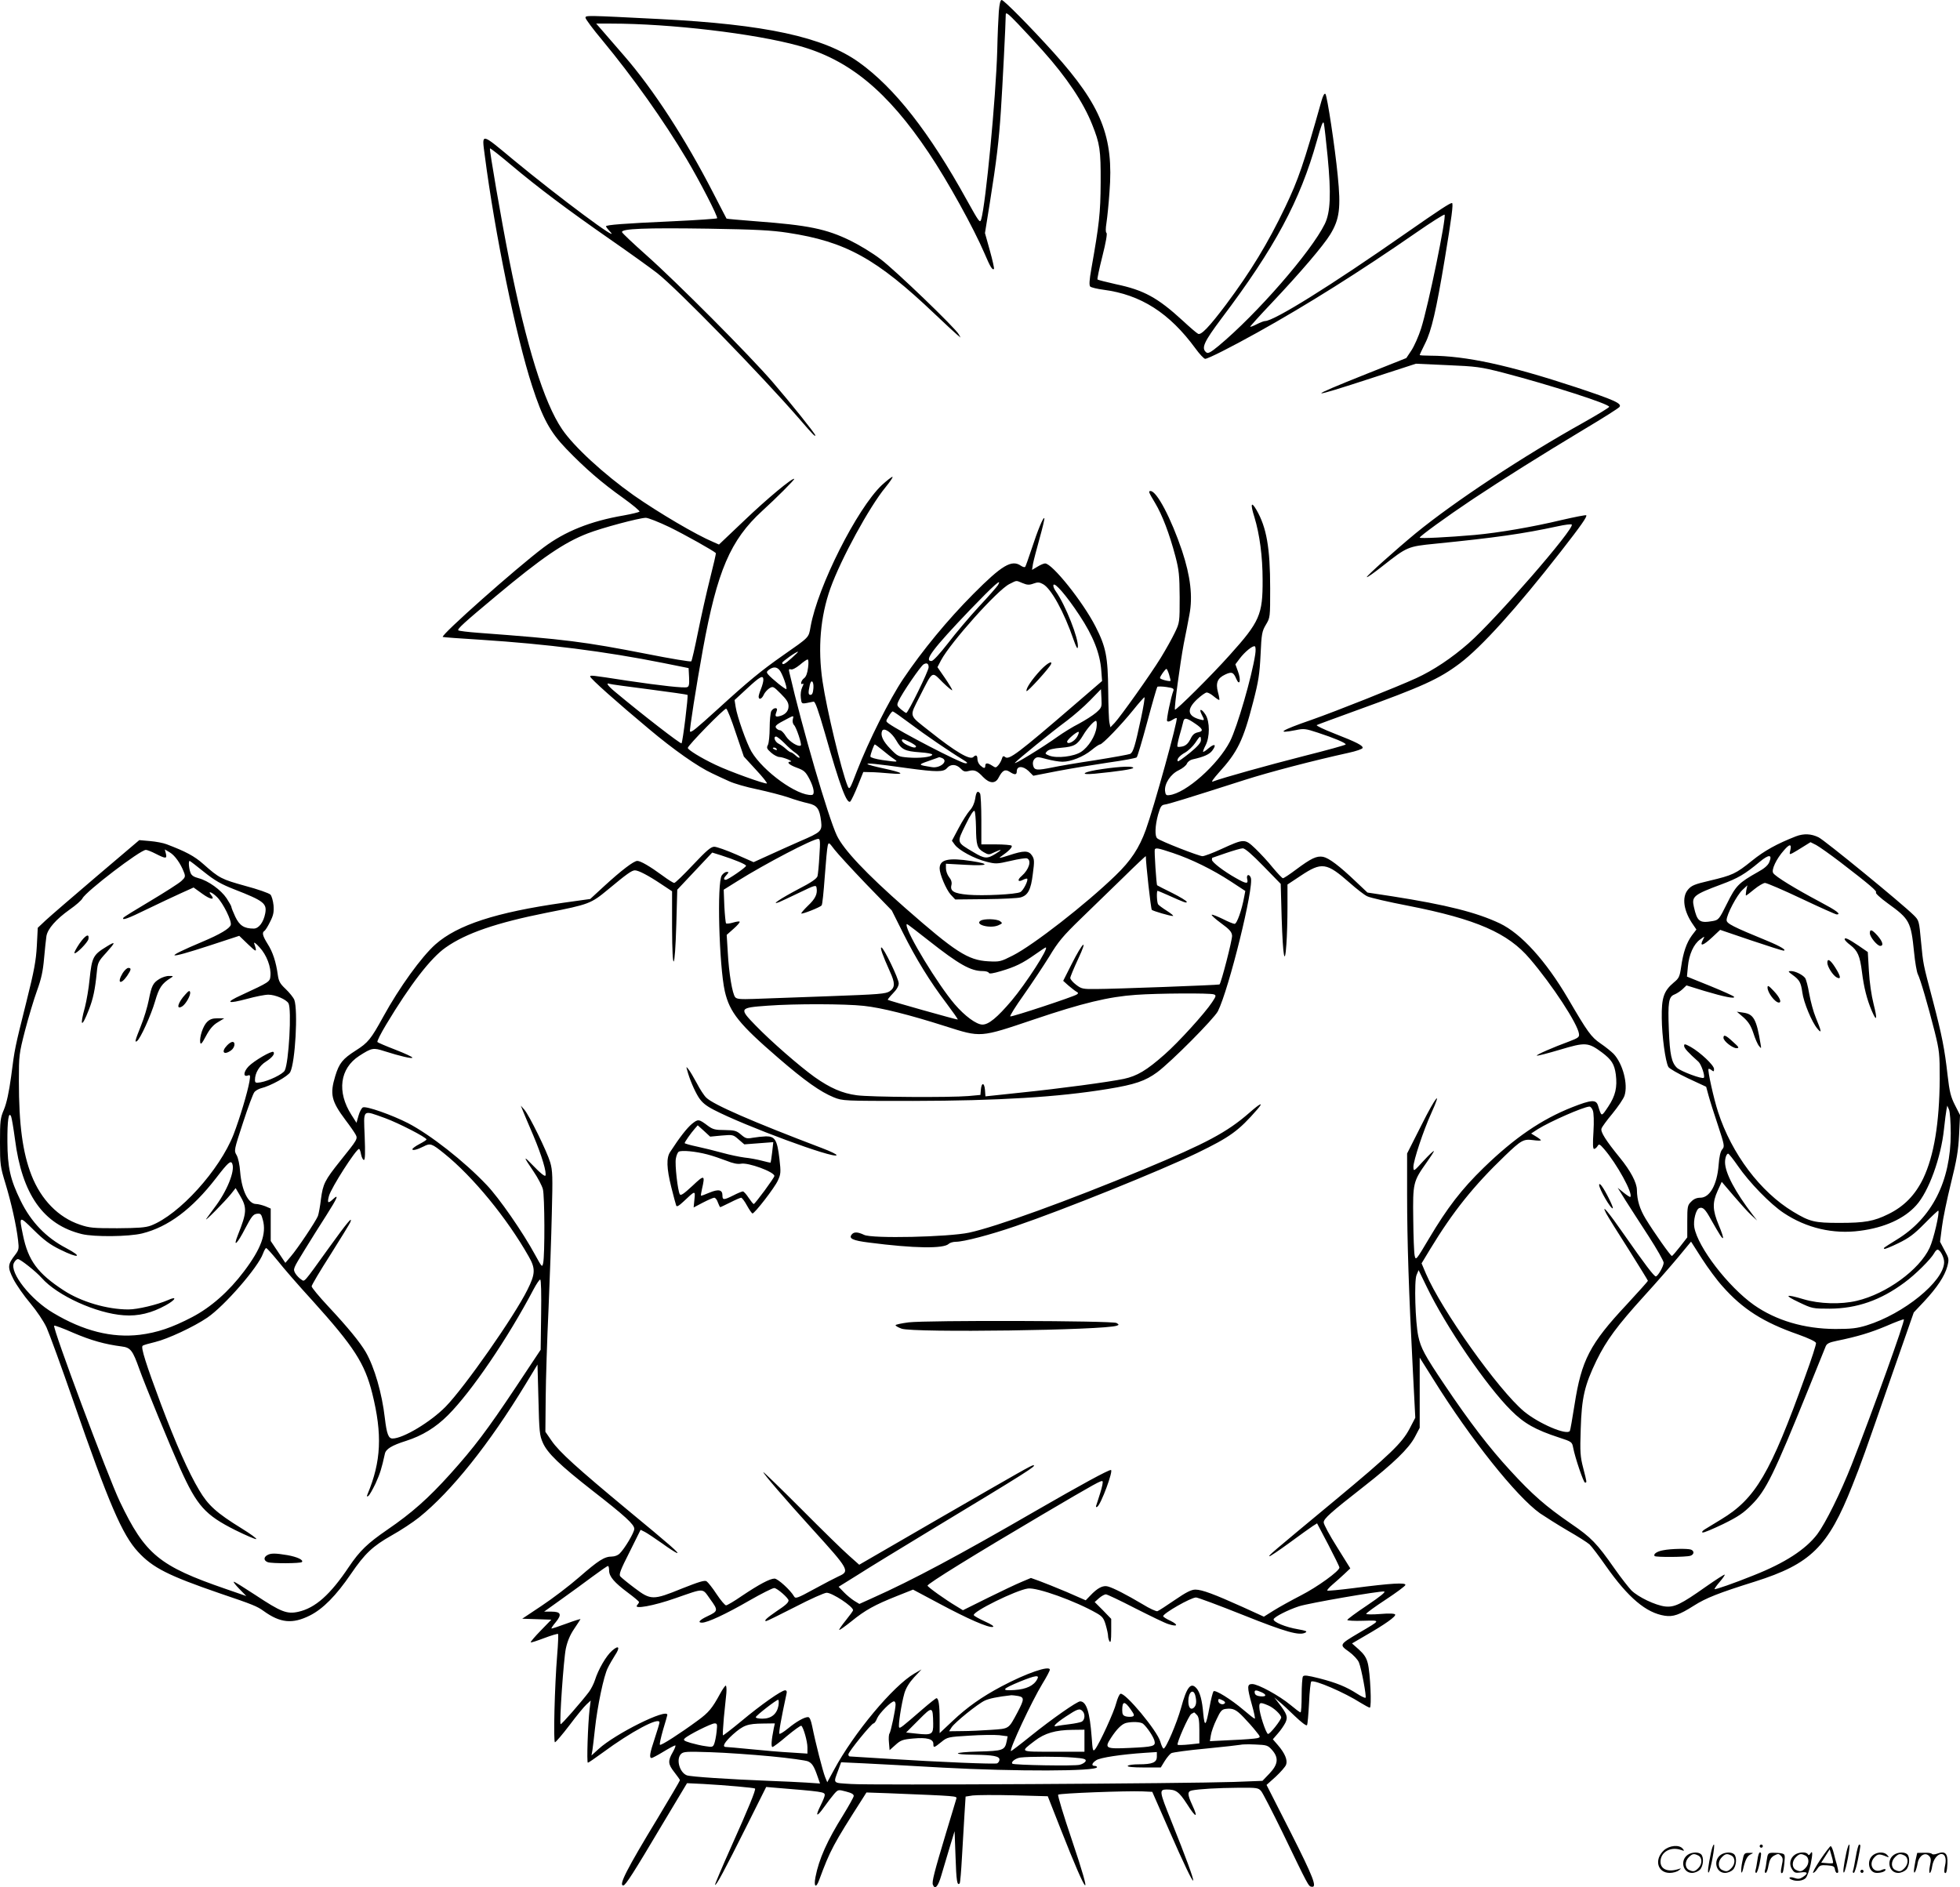 <?xml version="1.0" encoding="UTF-8"?>
<svg xmlns="http://www.w3.org/2000/svg" version="1.0" viewBox="0 0 1245.283 1199.1" preserveAspectRatio="xMidYMid meet">
  <g transform="translate(-1,1200) scale(0.1,-0.1)" fill="#000000" stroke="none">
    <path d="M6356 11928 c-3 -40 -8 -152 -10 -248 -9 -306 -73 -975 -102 -1074 -8 -25 -13 -18 -92 124 -238 431 -459 713 -686 875 -225 160 -592 240 -1266 274 -470 24 -470 24 -470 8 0 -8 48 -73 107 -143 196 -237 389 -509 535 -754 83 -139 202 -370 194 -377 -3 -3 -130 -12 -283 -19 -312 -14 -423 -23 -423 -32 0 -3 12 -19 28 -36 69 -75 -327 220 -613 456 -214 178 -204 176 -185 30 64 -494 198 -1149 301 -1465 66 -204 114 -292 216 -398 119 -124 228 -218 362 -313 61 -44 108 -83 104 -87 -5 -4 -50 -15 -100 -24 -211 -36 -373 -101 -510 -204 -175 -132 -652 -555 -640 -568 2 -2 112 -10 243 -18 417 -27 785 -73 1160 -148 l159 -32 3 -58 c2 -44 0 -59 -12 -63 -19 -7 -165 9 -381 41 -234 36 -235 36 -235 26 0 -12 172 -165 371 -331 159 -134 313 -242 404 -284 33 -16 83 -39 110 -51 28 -13 106 -36 175 -50 69 -15 159 -38 200 -52 41 -15 97 -31 125 -37 57 -13 72 -34 82 -115 7 -62 -1 -69 -134 -126 -54 -24 -142 -63 -196 -88 l-99 -45 -111 49 c-62 27 -124 49 -139 49 -21 0 -49 -24 -135 -115 -59 -63 -113 -115 -119 -115 -7 0 -40 21 -75 47 -79 58 -139 93 -160 93 -22 0 -101 -60 -210 -160 l-89 -82 -171 -24 c-428 -61 -671 -140 -812 -264 -89 -79 -230 -274 -332 -460 -78 -142 -96 -165 -175 -215 -83 -53 -105 -80 -130 -162 -35 -115 -25 -159 64 -278 29 -38 58 -80 65 -93 15 -28 13 -31 -98 -169 -98 -123 -109 -145 -122 -243 -5 -44 -14 -92 -19 -106 -13 -33 -129 -207 -173 -258 l-34 -40 -46 69 -47 70 0 103 0 103 -35 15 c-19 7 -45 14 -58 14 -49 0 -91 85 -101 203 -3 46 -13 91 -23 108 -17 28 -16 32 41 206 32 98 64 185 73 195 8 9 26 19 40 23 63 15 173 77 187 103 32 62 50 392 26 459 -6 15 -31 46 -55 69 -36 34 -44 48 -50 90 -11 81 -32 146 -65 197 -31 50 -37 72 -20 82 6 4 22 29 36 58 21 41 25 61 22 104 -3 30 -12 61 -20 69 -9 9 -80 34 -159 55 -151 42 -166 49 -266 138 -58 52 -114 81 -235 127 -21 8 -68 17 -105 20 l-68 6 -272 -231 c-149 -127 -294 -252 -322 -278 l-51 -48 -6 -115 c-5 -93 -17 -159 -65 -350 -76 -304 -75 -299 -98 -478 -14 -103 -29 -171 -46 -212 -23 -54 -25 -72 -25 -208 0 -142 2 -155 35 -263 36 -119 69 -264 80 -361 6 -51 5 -60 -18 -90 -49 -63 -50 -79 -12 -155 19 -37 67 -106 107 -153 41 -49 85 -114 104 -155 17 -38 94 -248 169 -465 227 -655 312 -852 412 -960 94 -102 192 -151 520 -264 213 -72 236 -82 278 -112 105 -76 183 -84 293 -29 84 42 167 126 262 265 88 129 138 176 258 244 56 31 135 83 175 115 204 164 445 465 678 849 l74 122 6 -222 c5 -203 7 -228 28 -275 29 -66 108 -142 315 -304 207 -161 266 -215 266 -243 0 -23 -61 -126 -94 -158 -10 -10 -31 -18 -48 -18 -48 0 -85 -24 -208 -131 -63 -55 -171 -137 -239 -182 l-123 -82 92 -3 93 -3 -68 -70 c-37 -38 -66 -72 -63 -74 2 -3 41 10 86 27 45 17 85 29 88 26 2 -3 0 -63 -6 -134 -16 -194 -25 -554 -14 -554 5 0 47 49 92 108 45 60 94 120 109 133 l26 24 -7 -55 c-11 -97 -19 -340 -11 -340 4 0 46 29 94 64 180 133 361 230 361 192 0 -7 -14 -52 -30 -101 -31 -93 -37 -125 -20 -125 5 0 39 18 75 40 36 22 70 40 75 40 5 0 -2 -19 -15 -42 -33 -57 -31 -77 10 -129 19 -24 35 -47 35 -50 0 -4 -63 -111 -140 -239 -199 -328 -251 -430 -220 -430 14 0 67 83 245 383 l160 267 105 -5 c142 -8 322 -24 327 -29 7 -7 -42 -126 -151 -369 -59 -132 -105 -241 -103 -243 7 -7 60 92 200 372 l125 250 34 -3 c330 -27 338 -28 338 -49 0 -8 -12 -37 -26 -65 -36 -72 -26 -78 21 -12 22 31 51 69 65 85 25 28 26 28 75 15 35 -9 50 -17 49 -29 -1 -8 -31 -62 -66 -119 -102 -163 -155 -281 -177 -396 -12 -63 4 -73 24 -17 70 189 88 223 276 517 l24 38 143 -5 c439 -18 433 -17 428 -35 -2 -9 -32 -106 -65 -216 -76 -253 -91 -312 -84 -330 13 -34 33 -12 53 57 12 40 36 120 53 178 l32 105 6 -162 c5 -153 10 -186 26 -170 4 4 10 80 15 170 5 89 12 212 16 272 l7 110 45 7 c25 3 142 4 261 1 l216 -6 83 -211 c175 -445 209 -477 70 -66 -52 153 -91 282 -87 287 9 9 432 25 535 21 l63 -3 103 -235 c202 -462 211 -431 16 54 -74 184 -76 195 -29 196 61 0 78 -12 131 -93 56 -89 73 -92 33 -6 -31 67 -32 87 -2 93 44 9 164 16 292 17 124 1 130 0 149 -23 10 -13 70 -129 133 -258 166 -344 166 -345 186 -348 38 -7 12 59 -134 348 l-152 299 58 52 c31 29 61 63 66 76 11 29 -7 73 -52 125 l-32 37 32 37 c18 20 39 51 48 69 17 36 10 55 -44 125 l-27 35 29 -25 c17 -13 62 -55 101 -93 42 -40 74 -65 78 -58 4 5 9 69 13 141 3 72 10 133 14 136 21 12 210 -69 315 -136 26 -16 52 -30 57 -30 13 0 3 222 -13 283 -9 35 -24 57 -56 86 l-44 39 82 48 c129 74 199 124 192 136 -4 6 -37 8 -95 3 -49 -4 -89 -3 -89 1 0 5 55 45 122 89 67 44 124 86 127 94 5 17 -87 12 -333 -20 -87 -11 -161 -18 -163 -15 -3 3 12 20 33 38 21 18 56 49 76 68 l37 35 -84 135 c-47 74 -85 145 -85 157 0 24 44 63 255 228 188 147 285 241 324 314 l31 59 0 223 0 223 88 -140 c235 -377 525 -741 676 -849 34 -23 113 -73 176 -110 63 -36 126 -76 139 -88 13 -12 60 -74 104 -137 142 -202 256 -298 374 -316 53 -8 92 5 185 64 77 49 158 81 388 153 354 112 465 220 619 611 58 146 72 185 251 701 l139 398 66 70 c82 88 130 160 147 222 12 46 11 51 -17 102 l-29 55 12 94 c6 51 32 176 57 277 37 149 47 208 52 309 l6 125 -32 63 c-27 53 -35 85 -47 190 -19 167 -35 250 -93 472 -65 246 -61 227 -76 379 -12 131 -13 133 -46 166 -77 76 -567 477 -605 495 -47 23 -94 25 -144 6 -120 -47 -200 -91 -279 -155 -103 -83 -123 -92 -270 -127 -94 -22 -114 -30 -136 -56 -42 -49 -28 -139 34 -226 l19 -28 -29 -38 c-34 -47 -55 -108 -68 -200 -9 -62 -14 -72 -46 -98 -64 -54 -79 -96 -77 -228 1 -112 23 -275 42 -309 5 -10 61 -42 124 -72 l116 -54 15 -55 c8 -30 35 -116 60 -190 42 -127 43 -135 27 -153 -11 -13 -19 -45 -23 -101 -10 -124 -56 -206 -116 -206 -23 0 -42 -8 -58 -25 -23 -22 -25 -31 -25 -125 l0 -102 -46 -59 c-25 -32 -48 -59 -52 -59 -8 0 -114 150 -167 237 -37 62 -54 116 -55 182 0 46 -41 123 -109 206 -88 108 -123 163 -116 184 3 11 35 54 70 96 35 43 70 94 76 113 24 72 -10 203 -69 266 -15 15 -52 45 -83 66 -60 41 -82 72 -207 286 -141 240 -297 412 -433 477 -148 70 -339 118 -683 172 l-158 24 -73 69 c-106 101 -171 150 -209 158 -41 7 -75 -9 -173 -82 -40 -30 -76 -54 -82 -54 -5 0 -34 31 -65 68 -30 38 -81 92 -111 121 -67 63 -69 63 -216 -4 -54 -25 -108 -45 -119 -45 -22 0 -266 95 -287 113 -17 13 -15 79 5 152 15 51 21 60 42 63 24 3 129 35 510 157 157 50 428 121 659 172 47 10 86 24 88 30 5 15 -35 36 -181 93 -66 26 -115 49 -110 53 5 3 117 44 249 92 423 153 527 200 660 300 138 104 361 351 641 710 131 168 169 223 162 231 -3 3 -73 -11 -156 -30 -183 -44 -399 -81 -552 -95 -172 -15 -350 -24 -350 -17 0 9 169 132 335 243 191 127 443 285 711 446 116 69 217 133 223 141 18 22 -34 45 -278 126 -425 140 -696 199 -923 200 -38 0 -68 2 -68 4 0 3 15 35 34 73 41 81 71 211 125 536 44 264 56 357 46 357 -13 0 -76 -41 -290 -190 -481 -336 -841 -560 -898 -560 -7 0 -30 -9 -52 -20 -21 -11 -40 -18 -42 -16 -2 1 58 68 133 147 187 198 332 368 376 440 59 97 68 168 47 375 -17 176 -67 506 -78 517 -6 6 -15 -9 -25 -44 -114 -405 -147 -500 -231 -676 -110 -230 -220 -410 -376 -619 -107 -142 -158 -195 -177 -185 -10 5 -53 42 -97 83 -160 147 -248 195 -425 232 -61 14 -114 27 -117 30 -3 3 11 69 31 148 22 87 32 144 26 148 -6 4 -6 27 0 65 5 33 14 120 19 194 28 352 -51 549 -354 886 -149 165 -317 335 -331 335 -8 0 -14 -24 -18 -72z m280 -251 c151 -169 257 -327 313 -468 49 -123 55 -159 54 -369 -1 -195 -9 -264 -59 -547 -13 -73 -15 -106 -7 -114 5 -5 44 -15 84 -20 237 -31 419 -147 585 -374 26 -36 54 -65 61 -65 18 0 166 75 333 168 311 173 650 386 1008 634 95 66 176 117 180 114 13 -14 -103 -578 -149 -723 -16 -50 -44 -113 -62 -140 l-32 -48 -251 -100 c-396 -158 -387 -164 41 -24 l271 88 199 -9 c185 -8 211 -11 355 -48 295 -77 676 -199 674 -217 -1 -5 -73 -49 -160 -98 -391 -218 -823 -504 -1069 -705 -126 -104 -316 -274 -311 -279 3 -3 48 29 101 71 155 122 160 124 331 141 389 39 558 63 781 111 45 10 85 15 89 11 22 -22 -485 -605 -655 -754 -107 -94 -224 -172 -333 -222 -120 -55 -509 -210 -666 -265 -194 -67 -231 -91 -99 -65 51 11 63 9 139 -16 104 -34 178 -65 178 -75 0 -4 -120 -37 -267 -74 -231 -59 -515 -138 -578 -162 -12 -5 5 19 39 57 119 131 155 204 218 449 34 131 41 177 47 300 6 133 9 149 34 191 27 45 27 47 27 230 0 259 -23 388 -87 499 -34 58 -40 39 -13 -46 33 -109 52 -249 52 -399 1 -220 -18 -265 -209 -477 -115 -129 -341 -353 -348 -347 -6 7 33 296 56 419 12 58 28 141 36 185 22 114 7 243 -47 406 -69 204 -160 379 -200 379 -15 0 -13 -6 29 -76 45 -75 91 -195 129 -339 23 -88 26 -120 27 -260 0 -158 0 -161 -31 -225 -17 -36 -57 -107 -88 -158 -67 -109 -256 -374 -294 -415 l-27 -28 -6 28 c-4 15 -7 107 -8 203 -2 217 -14 279 -81 410 -81 158 -275 400 -320 400 -8 0 -30 -9 -49 -21 l-34 -20 6 38 c4 21 23 94 42 162 19 68 33 126 30 129 -7 7 -42 -77 -81 -197 -19 -57 -37 -108 -40 -112 -3 -5 -15 -2 -27 6 -59 41 -120 5 -303 -179 -165 -166 -323 -358 -445 -539 -88 -131 -221 -397 -294 -585 -46 -120 -48 -123 -60 -95 -39 96 -133 487 -159 664 -31 211 -14 410 50 591 67 186 247 517 351 643 29 36 49 65 43 65 -6 0 -36 -24 -67 -52 -158 -150 -408 -646 -453 -900 -13 -72 -5 -63 -175 -182 -140 -98 -220 -164 -414 -341 -141 -128 -169 -151 -177 -143 -5 6 39 285 82 523 91 498 174 693 377 879 85 77 207 199 203 203 -9 10 -174 -127 -319 -266 l-159 -151 -36 16 c-108 45 -347 186 -506 297 -189 134 -380 309 -455 420 -115 169 -227 530 -336 1078 -52 263 -127 700 -122 706 3 2 63 -45 134 -105 170 -143 359 -285 628 -472 121 -84 256 -181 300 -215 130 -102 657 -643 904 -927 87 -101 101 -115 101 -104 0 10 -158 207 -269 336 -147 171 -609 635 -806 810 -82 73 -151 138 -153 145 -5 22 148 28 548 22 301 -5 401 -10 505 -26 369 -56 564 -164 935 -517 63 -60 126 -118 139 -129 l24 -20 -11 20 c-19 38 -406 410 -497 478 -49 38 -135 90 -190 117 -155 76 -269 99 -603 124 -101 8 -184 15 -186 17 -1 2 -40 76 -85 164 -177 344 -379 656 -566 871 -60 69 -125 144 -143 165 l-34 39 95 0 c374 0 911 -63 1192 -141 318 -87 563 -288 825 -679 121 -180 286 -479 355 -640 36 -85 50 -108 60 -99 3 3 -9 56 -26 117 l-31 111 31 193 c43 270 58 398 70 583 10 149 31 562 31 612 0 18 15 7 79 -60 43 -45 114 -122 157 -170z m1809 -671 c23 -240 18 -355 -18 -429 -87 -177 -432 -573 -675 -775 -51 -42 -67 -50 -78 -41 -33 27 -16 65 97 216 339 449 499 748 605 1126 29 103 40 132 45 114 3 -13 14 -108 24 -211z m-4182 -2355 c100 -49 278 -149 295 -165 2 -3 -15 -76 -37 -163 -22 -87 -56 -239 -76 -338 -20 -99 -39 -183 -43 -187 -4 -4 -131 17 -282 47 -400 78 -517 93 -1068 134 -68 5 -126 12 -130 16 -8 8 33 46 238 217 293 245 434 341 584 399 90 35 326 98 369 99 15 0 83 -27 150 -59z m2244 -356 c29 -12 42 -13 69 -3 27 10 38 9 60 -3 52 -27 135 -179 195 -354 17 -48 25 -62 27 -47 7 51 -78 267 -140 355 -11 15 -18 33 -15 40 7 20 82 -66 165 -192 88 -133 131 -242 139 -352 l5 -66 -173 -149 c-361 -311 -419 -355 -443 -334 -11 9 -16 6 -21 -12 -4 -13 -14 -31 -23 -41 -14 -16 -17 -16 -38 -2 -29 19 -44 19 -44 0 0 -19 -9 -19 -32 2 -10 9 -18 27 -18 40 0 25 -10 29 -26 13 -21 -21 -112 32 -274 161 -139 110 -134 90 -67 223 86 169 75 162 146 91 34 -33 61 -55 61 -50 0 5 -21 40 -47 78 l-47 68 23 44 c61 114 359 447 434 484 50 25 40 24 84 6z m-156 -12 c-6 -10 -60 -72 -121 -137 -61 -66 -149 -170 -197 -233 -54 -69 -94 -113 -105 -113 -50 0 10 79 243 323 156 162 207 207 180 160z m1634 -441 c-21 -140 -114 -461 -160 -552 -75 -147 -281 -331 -386 -342 -20 -3 -24 2 -27 27 -4 47 36 107 87 131 25 12 48 31 52 42 5 12 21 24 36 27 72 16 108 32 126 57 28 38 14 46 -24 14 -17 -15 -33 -25 -35 -23 -2 2 5 21 16 42 27 53 27 148 0 193 -25 40 -46 43 -25 2 20 -39 20 -40 -16 -30 -75 22 -80 64 -13 127 26 24 53 43 61 43 9 0 29 -11 45 -25 17 -14 32 -24 35 -22 2 2 -2 25 -9 50 -15 58 -3 88 46 111 42 20 53 15 71 -28 22 -50 31 -5 10 49 l-16 44 27 36 c33 44 85 86 97 78 5 -3 6 -26 2 -51z m-2944 -22 c-43 -39 -61 -49 -61 -31 0 8 89 71 100 70 3 0 -15 -18 -39 -39z m103 -62 c-4 -35 -13 -58 -25 -67 -20 -14 -27 -47 -8 -35 6 3 4 -7 -4 -22 -8 -17 -12 -45 -9 -68 4 -37 6 -38 36 -33 17 3 37 7 45 9 10 2 29 -51 72 -200 97 -341 140 -455 162 -434 6 7 28 52 47 100 l35 87 45 -1 c25 0 81 -4 125 -8 102 -9 83 5 -43 32 -52 11 -97 23 -100 27 -8 8 50 3 255 -26 186 -25 228 -25 250 1 23 27 59 25 86 -3 18 -19 28 -22 50 -16 37 10 55 3 93 -38 41 -42 78 -44 98 -5 25 48 42 57 71 38 32 -21 45 -20 45 3 0 35 38 36 74 3 l31 -31 154 30 c84 16 230 40 324 54 94 13 174 28 179 33 5 5 35 106 67 225 32 120 61 220 64 223 3 3 29 3 57 -1 42 -6 50 -10 45 -24 -16 -41 -45 -183 -40 -192 5 -6 16 -4 32 6 14 9 27 15 29 12 10 -9 -144 -565 -196 -709 -42 -116 -95 -197 -193 -291 -189 -183 -522 -442 -652 -508 -77 -39 -83 -41 -156 -37 -129 7 -209 59 -529 340 -248 218 -390 369 -433 459 -55 116 -222 689 -301 1033 -6 23 -4 27 8 23 9 -4 32 8 57 28 22 19 45 35 50 35 6 0 7 -22 3 -52z m766 2 c0 -23 -131 -290 -142 -290 -4 0 -19 11 -35 24 -25 22 -26 26 -14 52 21 48 141 223 159 233 21 12 32 5 32 -19z m-948 -17 c18 -20 51 -113 44 -121 -5 -5 -93 66 -116 93 -11 13 -10 18 6 30 26 19 48 19 66 -2z m2476 -30 c6 -20 10 -38 9 -39 -7 -6 -67 10 -67 18 0 11 33 57 41 58 3 0 11 -17 17 -37z m-2578 -33 c0 -11 -7 -37 -15 -57 -8 -19 -15 -42 -15 -49 0 -23 20 -16 32 11 6 14 22 32 35 41 24 15 26 14 74 -34 38 -38 49 -56 49 -80 0 -33 -25 -57 -65 -64 -20 -3 -22 3 -10 35 10 24 -21 23 -35 -2 -5 -11 -10 -59 -10 -106 0 -47 -5 -96 -11 -108 -10 -18 -7 -25 20 -49 17 -15 41 -28 54 -28 24 -1 90 -28 70 -29 -29 -2 -10 -21 40 -39 46 -17 55 -25 80 -72 29 -57 35 -99 15 -101 -91 -8 -309 149 -384 276 -31 53 -91 223 -100 283 l-7 44 79 73 c83 77 104 89 104 55z m318 -52 c-2 -30 -8 -43 -18 -43 -15 0 -16 12 -5 63 9 39 26 24 23 -20z m-1043 -8 c132 -17 241 -33 243 -35 6 -5 -30 -299 -38 -308 -5 -6 -251 184 -423 328 -46 38 -60 59 -34 50 6 -3 120 -18 252 -35z m2839 -148 c-21 -18 -70 -49 -109 -70 -40 -20 -101 -58 -136 -83 -89 -64 -287 -186 -270 -165 17 20 231 194 331 268 41 31 107 88 145 127 l70 72 3 -58 c3 -56 2 -59 -34 -91z m285 -38 c-37 -173 -49 -213 -68 -224 -9 -4 -108 -22 -221 -40 -113 -17 -236 -38 -273 -46 -99 -20 -115 -19 -123 12 -4 17 -1 31 9 42 15 14 21 14 76 -1 34 -9 79 -17 101 -17 54 0 132 31 185 74 24 20 48 36 54 36 15 0 134 123 212 220 35 44 67 79 70 80 4 0 -6 -61 -22 -136z m-2574 -91 l51 -150 77 -84 c43 -46 74 -85 69 -87 -14 -4 -240 77 -327 119 -91 43 -175 95 -175 107 0 15 232 253 244 249 6 -1 34 -71 61 -154z m1107 60 c94 -71 249 -177 338 -231 29 -18 31 -22 14 -22 -29 0 -418 202 -488 253 -19 14 -19 15 0 45 10 18 22 32 26 32 4 0 54 -35 110 -77z m-745 26 c-3 -12 0 -28 8 -36 15 -15 50 -121 43 -129 -14 -13 -72 23 -94 57 -13 22 -30 39 -38 39 -7 0 -18 6 -24 13 -12 14 0 24 68 59 43 23 44 23 37 -3z m2557 -27 c50 -34 54 -48 17 -55 -23 -5 -35 -16 -48 -44 -13 -25 -27 -39 -47 -45 -17 -4 -32 -5 -35 -2 -3 3 3 33 12 67 10 34 21 74 24 88 6 32 20 30 77 -9z m-627 -22 c-7 -56 -51 -126 -98 -157 -45 -30 -154 -43 -203 -24 -27 11 -28 13 -13 28 10 11 42 18 91 22 81 7 101 18 138 80 26 44 68 91 81 91 5 0 7 -18 4 -40z m-1273 -84 c34 -59 54 -69 151 -76 45 -3 79 -9 78 -15 -3 -15 -79 -24 -153 -18 -62 5 -67 8 -112 54 -48 49 -65 86 -54 114 10 26 60 -7 90 -59z m1149 22 c-18 -31 -63 -52 -63 -30 0 12 58 62 72 62 5 0 1 -15 -9 -32z m-1859 -40 c23 -24 54 -51 69 -61 15 -10 27 -23 27 -29 0 -6 -10 -2 -23 10 -13 12 -27 22 -32 22 -5 0 -19 10 -31 21 -13 12 -34 27 -46 33 -25 12 -37 46 -17 46 6 0 30 -19 53 -42z m2646 19 c0 -16 -21 -40 -71 -81 -39 -31 -73 -56 -75 -53 -11 10 10 36 45 55 21 12 50 40 65 62 30 46 36 49 36 17z m-1810 -39 c0 -12 -19 -10 -56 8 -19 9 -34 22 -34 30 0 10 11 8 45 -8 25 -12 45 -26 45 -30z m-212 -25 c25 -21 57 -46 71 -55 31 -21 25 -21 -74 -7 -41 6 -75 16 -75 22 0 15 23 77 28 77 3 0 25 -17 50 -37z m-673 7 c3 -6 -1 -7 -9 -4 -18 7 -21 14 -7 14 6 0 13 -4 16 -10z m1049 -56 c46 -18 -10 -68 -65 -58 -88 14 -88 15 -19 39 36 13 66 23 67 24 1 1 8 -2 17 -5z m-778 -621 c-3 -60 -9 -118 -12 -130 -5 -16 -39 -40 -123 -83 -112 -59 -179 -104 -121 -82 14 6 72 33 130 61 99 48 105 49 108 30 7 -39 -8 -70 -55 -114 -26 -25 -44 -47 -42 -49 5 -6 119 39 129 51 5 4 13 86 20 182 7 95 15 184 19 198 6 23 8 21 42 -24 20 -26 110 -124 200 -218 l165 -170 70 -140 c84 -168 172 -311 276 -448 42 -56 75 -103 73 -105 -2 -3 -435 119 -444 125 -3 2 12 20 32 41 24 24 37 47 37 64 0 30 -96 228 -110 228 -10 0 7 -48 54 -153 34 -74 33 -101 -1 -125 -25 -17 -63 -20 -393 -32 -201 -7 -413 -15 -471 -17 -85 -3 -108 -1 -118 11 -18 21 -40 152 -47 283 l-7 113 44 39 c24 21 42 42 38 45 -3 3 -22 0 -42 -6 -20 -6 -40 -8 -44 -5 -3 4 -8 53 -11 110 l-4 104 88 55 c174 109 478 268 513 268 12 0 13 -19 7 -107z m6484 -39 c190 -146 239 -188 229 -195 -6 -3 27 -34 74 -68 140 -101 148 -116 168 -311 6 -63 17 -126 24 -140 16 -31 64 -196 107 -365 30 -122 32 -140 32 -300 -2 -279 -36 -488 -105 -633 -51 -105 -121 -177 -221 -226 -93 -46 -150 -56 -312 -56 -157 0 -187 7 -293 71 -209 126 -391 368 -477 633 -28 85 -68 267 -61 274 3 3 11 -1 20 -8 13 -10 15 -9 15 8 0 24 -88 106 -148 140 -37 20 -42 21 -42 7 0 -15 26 -43 91 -101 18 -16 44 -93 34 -102 -10 -10 -144 40 -170 63 -35 33 -46 85 -52 242 -7 175 -1 210 35 224 15 6 38 21 52 34 l25 24 113 -35 c127 -38 198 -52 189 -37 -3 5 -72 36 -153 69 l-146 59 6 64 c7 77 37 143 78 172 30 22 30 22 19 1 -26 -49 -2 -43 59 14 l49 46 194 -66 c107 -36 201 -66 208 -66 25 1 -20 28 -100 61 -224 92 -261 111 -261 133 0 35 65 158 100 191 l32 30 -7 -32 c-3 -18 -4 -33 -2 -33 3 0 27 18 53 40 27 22 58 40 68 40 11 0 116 -45 232 -100 116 -55 217 -100 223 -100 32 0 0 24 -106 80 -158 84 -284 161 -297 183 -13 20 20 90 68 144 36 42 50 42 41 2 -7 -29 -6 -30 15 -19 13 7 43 25 68 41 l45 28 36 -18 c20 -11 88 -59 151 -107z m-4237 56 c119 -40 251 -105 366 -180 l93 -61 -7 -37 c-15 -83 -46 -172 -61 -172 -8 0 -42 14 -75 31 -33 16 -65 29 -70 27 -5 -2 21 -26 58 -53 55 -40 69 -56 71 -80 2 -24 -69 -301 -80 -310 -4 -4 -677 -29 -784 -29 -84 -1 -93 1 -127 27 -20 15 -37 35 -37 43 0 8 23 63 50 121 65 138 31 111 -42 -34 l-53 -105 31 -28 c18 -15 40 -33 50 -39 16 -9 17 -12 5 -20 -23 -15 -410 -143 -422 -139 -5 2 33 63 85 136 52 74 125 184 163 245 57 95 88 131 197 237 71 69 194 188 273 265 79 78 143 138 143 135 0 -46 32 -336 38 -341 9 -8 115 -39 134 -39 7 0 -9 14 -37 32 -27 17 -53 36 -57 42 -8 12 -11 86 -3 86 2 0 30 -12 62 -26 111 -50 123 -54 123 -44 0 5 -42 31 -92 56 -51 25 -94 47 -96 49 -5 4 -19 220 -15 228 7 11 20 9 116 -23z m574 -83 l110 -113 6 -217 c8 -246 20 -313 30 -167 4 51 7 158 7 236 l0 144 83 55 c135 90 165 85 312 -44 44 -39 94 -78 112 -86 18 -9 135 -36 260 -60 433 -85 634 -173 773 -337 143 -167 305 -415 312 -477 3 -21 -5 -26 -62 -48 -101 -37 -211 -85 -206 -90 3 -3 68 14 146 37 163 49 180 48 268 -17 61 -46 79 -74 88 -140 10 -81 -2 -135 -48 -204 -45 -67 -42 -67 -65 6 -12 40 -42 38 -164 -10 -195 -77 -366 -194 -562 -384 -141 -137 -231 -254 -347 -449 -83 -140 -85 -142 -92 -110 -4 18 -8 123 -9 233 -3 228 -1 238 85 359 25 35 46 67 46 72 0 5 -29 -22 -65 -61 -64 -70 -64 -70 -65 -39 0 39 63 230 114 342 71 156 29 107 -62 -75 l-92 -182 0 -263 c0 -288 11 -624 36 -1105 l16 -311 -37 -71 c-48 -90 -122 -162 -470 -451 -417 -346 -425 -353 -420 -358 2 -3 60 36 127 85 68 50 135 98 149 107 l27 17 71 -135 c39 -75 71 -140 71 -146 0 -22 -141 -124 -245 -177 -60 -31 -138 -74 -173 -96 l-62 -39 -136 62 c-180 81 -257 110 -299 110 -26 0 -58 -16 -131 -66 -52 -36 -102 -68 -110 -71 -7 -3 -51 17 -96 45 -98 58 -182 102 -219 112 -31 9 -67 -10 -112 -58 l-29 -30 -121 53 c-67 28 -146 60 -174 70 l-53 19 -57 -24 c-32 -13 -129 -59 -216 -102 l-159 -79 -41 25 c-69 41 -180 120 -184 131 -3 11 303 200 727 450 350 206 378 221 385 213 4 -4 -3 -37 -15 -75 -12 -37 -23 -74 -26 -81 -2 -7 1 -10 7 -6 24 14 105 234 87 234 -18 0 -192 -95 -473 -257 -494 -286 -788 -443 -1043 -557 l-82 -37 -33 20 c-17 11 -47 35 -65 54 l-34 35 119 74 c65 42 280 173 478 293 601 363 667 405 640 405 -12 0 -73 -35 -588 -332 l-518 -300 -64 57 c-36 31 -173 165 -305 298 -132 132 -240 237 -240 233 0 -10 135 -167 310 -360 235 -259 241 -269 169 -301 -22 -10 -93 -47 -157 -82 -106 -58 -118 -62 -127 -46 -22 39 -103 113 -124 113 -29 0 -97 -36 -206 -109 -49 -34 -95 -61 -102 -61 -7 0 -34 32 -60 71 -26 40 -55 76 -64 82 -12 8 -50 -4 -156 -46 -184 -75 -198 -75 -301 3 -43 32 -84 66 -91 74 -10 12 1 41 59 155 l70 141 28 -14 c15 -8 63 -40 107 -71 44 -32 86 -59 95 -62 23 -7 -41 49 -310 271 -323 268 -437 371 -485 441 l-40 58 2 216 c1 119 9 372 18 563 8 191 18 465 21 610 6 232 5 270 -10 322 -20 68 -133 299 -165 336 l-22 25 14 -35 c8 -19 37 -89 66 -156 54 -128 86 -237 76 -254 -4 -6 -36 20 -71 57 -72 75 -73 71 -3 -32 26 -38 52 -88 58 -110 12 -43 13 -418 2 -470 -6 -29 -8 -27 -50 50 -79 146 -232 366 -309 446 -144 152 -358 319 -500 393 -102 52 -263 109 -286 100 -8 -3 -21 -27 -28 -52 l-13 -46 -32 50 c-94 147 -74 295 49 375 81 52 89 53 161 30 97 -31 177 -50 177 -41 0 5 -48 27 -107 50 -60 23 -111 45 -115 49 -4 4 21 54 56 112 152 253 283 423 378 489 129 91 322 157 643 221 269 53 279 57 389 148 118 98 150 121 170 121 23 0 86 -33 168 -88 l68 -45 0 -231 c1 -298 18 -283 27 23 l6 218 111 118 111 118 55 -17 c90 -29 160 -58 160 -67 0 -10 -115 -89 -129 -89 -16 0 -14 11 6 32 14 16 15 18 0 18 -9 0 -23 -10 -31 -22 -32 -45 -17 -574 19 -736 31 -135 92 -210 340 -424 169 -146 267 -215 352 -250 58 -23 59 -23 503 -23 543 1 923 24 1239 76 172 28 238 51 313 106 89 66 361 340 386 388 70 140 231 792 209 848 -10 27 -30 20 -23 -8 8 -33 -5 -32 -72 6 -77 43 -152 101 -152 116 0 7 1 13 3 13 1 0 40 14 87 30 47 16 95 30 106 30 14 0 59 -39 131 -113z m-7037 78 c63 -32 72 -32 64 1 l-7 27 32 -19 c32 -19 69 -71 90 -127 10 -26 8 -32 -17 -55 -16 -15 -104 -71 -196 -126 -91 -54 -169 -102 -172 -107 -12 -20 28 -6 152 55 71 34 167 80 212 100 l82 37 57 -41 c53 -38 82 -40 53 -5 -23 28 8 16 39 -15 39 -39 95 -152 87 -177 -7 -23 -69 -60 -181 -107 -251 -106 -233 -115 46 -24 l189 62 56 -54 c55 -53 59 -53 39 5 -4 12 11 2 34 -24 45 -48 75 -127 69 -183 -3 -36 -6 -38 -183 -120 -108 -49 -93 -59 37 -24 51 14 111 26 133 26 44 0 114 -30 128 -55 21 -38 2 -378 -24 -427 -12 -23 -101 -66 -154 -75 -31 -5 -35 -3 -35 16 0 43 28 90 70 116 39 25 59 50 47 61 -10 10 -123 -56 -157 -91 -34 -35 -36 -71 -4 -58 14 5 15 0 9 -38 -12 -69 -61 -233 -101 -337 -88 -226 -345 -510 -525 -579 -35 -13 -81 -16 -214 -17 -152 0 -177 2 -238 23 -136 46 -246 158 -307 314 -56 143 -80 321 -80 598 0 163 1 173 39 321 22 84 56 198 76 253 28 77 38 125 45 205 5 58 12 121 15 142 8 47 61 107 148 169 39 27 75 59 81 71 22 44 367 308 403 308 8 0 36 -11 63 -25z m10251 -53 c-8 -20 -32 -41 -73 -63 -122 -69 -139 -86 -195 -199 -50 -101 -54 -105 -90 -112 -85 -15 -100 -4 -121 90 -15 66 -2 77 175 143 105 39 147 63 243 143 59 49 82 48 61 -2z m-9945 -62 c70 -56 109 -78 193 -111 187 -73 208 -89 196 -153 -11 -57 -41 -96 -73 -96 -61 0 -90 19 -117 75 -14 30 -25 58 -25 63 0 5 -14 29 -30 54 -36 54 -117 112 -178 128 -31 8 -46 18 -52 36 -10 26 -14 74 -5 74 2 0 43 -31 91 -70z m4604 -436 c194 -153 268 -194 344 -194 19 0 36 -5 38 -11 3 -8 28 -4 78 11 91 27 136 49 217 106 34 24 64 44 67 44 23 0 -126 -230 -217 -338 -91 -107 -145 -152 -185 -152 -38 0 -112 54 -177 130 -106 124 -305 451 -305 502 0 12 -10 19 140 -98z m1812 -342 c16 -6 15 -11 -11 -50 -46 -70 -215 -256 -302 -332 -114 -101 -175 -137 -259 -155 -97 -20 -399 -61 -662 -88 l-217 -23 -3 41 c-4 48 -22 49 -26 2 l-3 -34 -76 -7 c-122 -10 -624 -7 -710 5 -91 12 -169 46 -268 116 -97 70 -274 224 -374 327 -107 110 -105 113 75 126 175 13 493 12 612 -1 113 -12 291 -57 517 -129 230 -73 218 -74 565 43 308 104 474 144 647 156 137 10 472 12 495 3z m2408 -738 c6 -15 8 -70 4 -135 -5 -77 -4 -109 4 -109 6 0 16 8 22 18 9 15 13 14 41 -18 81 -93 187 -286 167 -305 -2 -2 -21 10 -42 27 l-38 31 49 -79 c28 -43 93 -146 147 -228 53 -82 96 -158 96 -169 0 -22 -37 -87 -50 -87 -11 0 -72 80 -198 261 -105 151 -152 207 -117 139 10 -19 74 -122 142 -228 67 -107 123 -197 123 -200 -1 -4 -62 -72 -136 -152 -233 -249 -286 -352 -330 -634 -14 -88 -27 -164 -30 -168 -19 -30 -198 47 -291 124 -162 135 -525 645 -624 877 l-27 64 55 91 c144 237 275 401 474 592 104 100 119 108 179 100 28 -4 50 -4 50 -1 0 3 -14 14 -31 24 l-31 19 43 28 c77 48 288 141 327 143 7 1 17 -11 22 -25z m2274 -144 c0 -305 -119 -540 -344 -677 -90 -56 -84 -52 -78 -58 2 -3 42 13 89 36 68 33 100 57 167 125 46 47 86 84 87 82 10 -10 -30 -183 -55 -236 -65 -140 -275 -293 -463 -337 -100 -24 -238 -20 -338 10 -117 35 -128 27 -28 -20 82 -39 86 -40 194 -40 172 1 323 53 475 166 70 51 168 149 189 187 6 12 16 22 21 22 17 0 43 -50 42 -81 -3 -121 -257 -327 -492 -400 -62 -19 -97 -23 -200 -23 -197 1 -376 54 -517 153 -163 116 -355 365 -378 492 -8 44 10 115 31 123 23 9 39 -7 75 -73 55 -97 71 -122 76 -117 3 3 -9 40 -27 82 -40 96 -41 143 -7 218 l26 57 75 -88 c41 -48 91 -104 112 -123 l38 -35 -27 35 c-113 147 -177 268 -177 336 0 28 10 54 20 54 4 0 32 -35 61 -77 72 -105 207 -244 292 -300 144 -96 315 -136 485 -113 156 20 281 77 357 162 79 87 157 302 176 483 6 55 13 111 16 125 l5 25 11 -25 c6 -14 11 -80 11 -150z m-9948 96 c85 -31 264 -123 264 -136 0 -3 -20 -16 -45 -29 -25 -13 -45 -28 -45 -33 0 -10 31 -3 72 18 42 22 52 18 130 -45 183 -147 400 -412 537 -654 44 -77 43 -110 -8 -212 -83 -168 -399 -619 -519 -742 -96 -98 -271 -203 -338 -203 -26 0 -37 29 -49 130 -18 158 -66 323 -121 419 -37 63 -112 155 -238 290 -58 62 -106 120 -106 128 0 8 54 99 120 202 65 103 122 196 126 206 16 41 -20 -2 -136 -163 -169 -235 -153 -216 -177 -201 -11 7 -28 24 -37 39 -15 27 -14 29 58 146 40 65 103 166 140 223 70 110 82 139 41 101 -31 -29 -37 -24 -25 21 15 54 172 298 191 299 4 0 10 -16 13 -35 4 -19 12 -35 18 -35 8 0 9 44 5 150 -7 177 -17 168 129 116z m-2351 -134 c45 -351 180 -543 425 -603 78 -19 297 -17 383 4 165 41 317 154 470 352 76 99 94 115 103 90 18 -46 -35 -176 -114 -279 -20 -27 -43 -58 -51 -70 -18 -28 116 108 156 157 l30 38 26 -44 c48 -81 46 -109 -12 -255 -33 -83 -4 -57 47 43 40 76 51 90 74 93 24 3 28 -1 38 -39 24 -87 -11 -183 -119 -326 -97 -129 -211 -229 -329 -291 -130 -68 -223 -99 -334 -113 -177 -21 -358 24 -550 139 -143 84 -278 256 -250 317 7 14 18 25 26 25 15 0 115 -79 151 -120 99 -112 347 -225 521 -237 92 -7 178 14 268 64 65 36 73 60 12 32 -67 -29 -192 -59 -250 -59 -136 0 -301 49 -411 121 -166 108 -226 190 -259 351 -26 125 -25 125 68 33 65 -64 103 -93 169 -125 116 -58 149 -49 37 10 -128 67 -223 166 -289 301 -66 135 -83 211 -84 374 -1 135 8 199 24 160 4 -11 15 -75 24 -143z m10849 -935 c128 -145 260 -229 481 -306 67 -24 111 -45 113 -54 2 -8 -29 -104 -69 -213 -221 -615 -315 -776 -534 -908 -44 -27 -91 -56 -105 -64 -14 -9 -19 -17 -13 -19 7 -3 65 22 130 53 96 47 130 70 183 124 91 91 141 194 360 735 56 138 105 260 110 272 7 16 23 24 67 33 137 28 218 53 318 95 59 26 109 44 111 42 9 -8 -198 -582 -331 -922 -71 -180 -166 -372 -219 -443 -75 -98 -206 -183 -406 -262 -124 -50 -242 -91 -247 -87 -1 2 13 23 33 46 20 23 34 44 32 46 -2 3 -56 -32 -119 -76 -160 -113 -201 -133 -261 -126 -62 8 -169 59 -213 102 -18 19 -66 80 -106 137 -114 163 -149 199 -278 287 -160 110 -246 185 -386 338 -131 142 -258 307 -419 547 -124 184 -149 231 -165 306 -19 88 -27 353 -11 389 l13 31 52 -107 c121 -251 379 -629 535 -784 84 -84 156 -124 306 -173 80 -26 82 -28 89 -64 12 -64 66 -222 75 -222 13 0 13 -2 -11 92 -19 73 -21 101 -16 248 6 200 24 277 100 435 64 130 130 220 307 415 73 80 168 189 213 243 l81 98 69 -108 c38 -59 97 -139 131 -176z m-9180 163 c35 -45 135 -160 223 -256 263 -292 330 -396 378 -587 65 -261 57 -433 -30 -641 -6 -15 -5 -17 5 -11 7 4 27 40 46 79 29 64 39 97 59 188 6 31 43 54 135 83 103 33 188 85 266 163 149 149 380 488 544 800 18 34 37 62 42 62 6 0 8 -88 6 -223 l-3 -223 -156 -235 c-185 -278 -268 -387 -419 -555 -138 -153 -242 -246 -400 -354 -125 -86 -174 -133 -243 -235 -119 -178 -214 -262 -322 -286 -72 -16 -110 -1 -273 107 -70 46 -131 84 -136 84 -6 0 10 -20 34 -45 l45 -46 -130 45 c-424 146 -513 219 -674 556 -76 160 -429 1105 -417 1117 3 3 58 -17 123 -46 113 -48 198 -72 306 -86 57 -7 70 -25 112 -143 33 -94 198 -494 260 -633 107 -238 159 -295 350 -391 67 -33 127 -59 133 -57 6 2 -36 33 -93 68 -159 98 -213 147 -269 242 -69 115 -149 297 -244 549 -95 254 -128 359 -116 369 5 5 41 15 79 24 80 19 247 97 332 155 109 74 323 320 354 407 7 19 16 35 20 35 5 0 37 -36 73 -80z m2106 -1969 c0 -38 33 -76 120 -141 39 -29 70 -55 70 -59 0 -4 -6 -13 -12 -20 -26 -28 106 -4 242 44 191 66 170 67 223 -7 51 -70 50 -75 -18 -107 -51 -24 -65 -41 -35 -41 35 0 153 55 300 140 77 44 148 80 159 80 18 0 91 -64 91 -79 -1 -14 -18 -30 -77 -69 -61 -42 -83 -62 -65 -62 5 0 88 41 184 90 96 50 186 90 200 90 36 0 168 -87 168 -111 0 -4 -21 -33 -46 -64 -25 -31 -44 -58 -42 -61 3 -2 38 23 78 55 86 70 147 104 288 160 l103 41 167 -89 c179 -96 313 -155 340 -148 11 2 -8 16 -49 34 -37 17 -69 35 -72 40 -13 21 269 160 344 170 58 8 301 -79 437 -157 35 -20 45 -32 57 -74 8 -27 15 -59 15 -70 0 -12 5 -28 10 -36 7 -10 10 10 10 65 l0 79 -52 54 -53 53 28 25 c15 13 35 24 43 24 8 0 92 -40 187 -89 95 -48 189 -94 210 -100 58 -19 67 -6 15 20 -27 12 -48 26 -48 30 0 18 176 119 209 119 11 0 145 -50 298 -111 275 -110 359 -133 397 -112 14 8 3 12 -47 21 -79 13 -160 47 -155 64 6 16 91 59 161 82 61 20 512 98 541 94 12 -2 -22 -30 -108 -88 -69 -46 -126 -88 -126 -93 0 -4 45 -7 100 -5 115 3 117 7 -26 -77 -125 -74 -126 -75 -64 -119 29 -21 57 -51 64 -69 16 -39 49 -217 42 -224 -3 -3 -27 8 -53 25 -70 45 -132 70 -240 98 -76 19 -98 22 -105 12 -4 -7 -8 -61 -8 -120 0 -60 -3 -108 -7 -108 -5 0 -34 22 -65 48 -70 58 -205 132 -242 132 -33 0 -34 -17 -2 -132 14 -49 22 -88 18 -88 -4 0 -36 25 -72 56 -80 68 -179 129 -190 118 -4 -5 -16 -49 -25 -99 -23 -123 -31 -133 -40 -44 -7 86 -21 137 -43 162 -36 41 -62 9 -98 -124 -27 -97 -96 -259 -111 -259 -5 0 -14 20 -21 44 -18 67 -223 314 -253 304 -7 -2 -19 -29 -27 -59 -13 -54 -106 -257 -134 -293 -14 -17 -16 -10 -22 76 -12 159 -33 227 -73 228 -20 0 -180 -112 -313 -219 -68 -55 -126 -99 -127 -97 -11 11 132 316 200 428 26 42 47 82 47 89 0 29 -149 -22 -307 -106 -126 -67 -218 -132 -310 -219 l-83 -78 0 88 c0 91 -7 134 -20 134 -4 0 -42 -30 -85 -67 -136 -118 -146 -125 -152 -119 -8 8 14 151 33 217 10 34 31 68 62 102 l47 50 -45 -26 c-136 -79 -385 -378 -511 -612 l-43 -79 -14 34 c-14 35 -60 213 -82 323 -8 38 -16 57 -26 57 -24 0 -75 -29 -127 -72 -27 -22 -51 -37 -55 -34 -5 6 10 91 45 254 4 14 1 22 -9 22 -23 0 -155 -93 -277 -195 -63 -52 -116 -93 -118 -91 -2 2 1 53 6 112 6 60 13 130 16 157 2 26 0 47 -4 47 -4 0 -21 -24 -36 -52 -50 -92 -72 -119 -142 -170 -110 -81 -234 -161 -240 -154 -4 3 6 46 20 96 15 49 27 91 27 94 0 45 -333 -121 -437 -217 l-45 -41 6 34 c3 19 10 80 16 135 15 140 56 339 82 388 11 23 32 58 45 79 35 52 25 68 -18 30 -38 -33 -88 -120 -109 -187 -7 -22 -24 -56 -38 -75 -46 -61 -176 -210 -180 -205 -9 8 19 413 33 480 10 47 27 87 52 124 21 31 39 59 41 63 2 3 -38 -9 -89 -28 -51 -19 -94 -33 -95 -31 -2 2 10 20 27 40 40 49 33 67 -27 67 l-47 0 109 78 c60 43 150 108 199 145 50 37 93 67 98 67 4 0 7 -13 7 -29z m2720 -690 c-21 -41 -69 -64 -144 -69 -89 -6 -81 6 35 54 99 40 125 43 109 15z m1425 -83 c35 -16 31 -30 -7 -26 -22 2 -34 9 -36 21 -4 20 7 21 43 5z m-421 -20 c10 -39 7 -65 -10 -79 -19 -16 -34 2 -34 43 0 56 31 82 44 36z m-1125 -4 c40 -8 39 -21 -4 -103 -58 -108 -51 -104 -167 -112 -57 -4 -140 -8 -186 -8 l-82 -1 16 25 c21 32 166 149 211 170 28 13 79 24 169 34 6 0 26 -2 43 -5z m1312 -47 c-13 -13 -41 -1 -41 17 0 13 4 14 25 4 16 -7 22 -15 16 -21z m-2835 -14 c-10 -54 -46 -83 -102 -83 -25 0 -44 4 -42 10 4 12 130 110 142 110 4 0 5 -17 2 -37z m744 7 c0 -30 -30 -173 -39 -185 -4 -5 -6 -31 -3 -58 l4 -47 37 33 c33 30 46 35 113 41 86 8 128 -3 128 -34 0 -27 4 -26 51 12 38 31 43 32 177 40 75 5 161 6 191 3 l53 -7 -6 -31 c-12 -58 -22 -62 -184 -66 -156 -4 -172 -19 -22 -20 119 -2 160 -9 160 -31 0 -10 -7 -20 -15 -24 -18 -6 -362 8 -693 29 -128 8 -238 15 -243 15 -5 0 -9 6 -9 13 0 16 147 197 160 197 6 0 16 15 23 33 14 32 88 107 107 107 6 0 10 -9 10 -20z m1493 -30 c24 -34 26 -41 13 -46 -9 -3 -27 -3 -41 0 -20 5 -25 13 -25 40 0 58 15 60 53 6z m875 24 c34 -14 81 -58 82 -76 0 -16 -73 -109 -84 -105 -13 4 -55 131 -55 170 -1 31 6 33 57 11z m-2129 -116 c1 -68 -8 -74 -106 -63 l-66 7 79 79 c89 90 91 89 93 -23z m1972 41 c25 -26 60 -65 77 -87 32 -39 32 -40 9 -46 -12 -3 -85 -9 -161 -12 l-139 -7 6 37 c3 21 19 67 36 101 25 54 34 64 58 67 46 6 66 -3 114 -53z m-1023 39 c18 -18 15 -56 -5 -67 -10 -5 -45 -12 -78 -16 -33 -4 -68 -9 -77 -11 -37 -11 -15 14 53 59 76 50 88 54 107 35z m726 -24 c12 -11 16 -36 16 -98 l0 -83 -66 -7 c-37 -4 -69 -4 -72 -2 -8 9 70 186 87 196 9 5 17 10 18 10 1 0 9 -7 17 -16z m-342 -56 c26 -22 66 -82 73 -109 8 -34 -5 -38 -160 -45 -151 -7 -159 -2 -117 63 37 57 69 89 97 96 39 9 91 7 107 -5z m-2709 -50 c-3 -29 -10 -64 -15 -77 -8 -21 -12 -23 -54 -16 -25 3 -68 13 -96 21 -43 13 -49 18 -37 29 22 22 168 95 189 95 17 0 18 -5 13 -52z m363 20 c-15 -75 -18 -118 -8 -118 5 0 47 31 92 70 46 38 86 67 91 65 13 -9 39 -98 39 -138 l0 -39 -107 7 c-60 3 -173 13 -253 21 -80 8 -151 14 -157 14 -28 0 -10 31 44 80 67 59 92 68 192 69 l74 1 -7 -32z m1974 -78 l0 -70 -196 0 c-220 0 -214 -3 -120 69 63 49 133 69 239 70 l77 1 0 -70z m1192 -59 c43 -49 39 -91 -16 -149 l-45 -47 -183 -7 c-293 -10 -2312 -22 -2431 -13 -121 8 -114 -1 -79 94 l16 44 150 -7 c83 -4 306 -16 496 -27 461 -25 980 -24 980 3 0 4 -7 8 -15 8 -23 0 -18 18 10 36 25 17 160 37 308 47 l77 5 0 -29 c0 -37 -27 -49 -115 -49 -35 0 -67 -4 -70 -10 -4 -6 32 -10 102 -10 l108 0 25 41 c14 22 33 45 42 50 10 5 109 19 220 29 112 11 210 22 218 24 8 3 51 4 94 2 75 -3 81 -5 108 -35z m-3186 -40 c117 -11 223 -26 237 -32 27 -12 39 -31 62 -98 l15 -43 -88 6 c-48 3 -154 8 -237 11 -254 10 -496 26 -521 35 -47 18 -70 103 -37 136 16 15 35 16 188 11 93 -3 265 -15 381 -26z m1922 -8 c67 -5 82 -9 80 -21 -2 -9 -19 -20 -38 -25 -34 -9 -418 -2 -428 7 -11 11 21 35 51 39 56 7 249 7 335 0z M6622 7743 c-56 -60 -95 -118 -90 -134 3 -10 148 149 156 172 9 24 -26 4 -66 -38z M7016 7114 c-119 -16 -160 -40 -51 -30 144 14 245 29 245 37 0 12 -76 10 -194 -7z M6206 6925 c-5 -28 -17 -56 -35 -75 -15 -17 -47 -67 -70 -111 l-43 -81 19 -26 c26 -35 124 -88 200 -107 59 -15 66 -15 153 5 50 12 97 19 105 16 31 -12 13 -71 -34 -112 -30 -25 -24 -42 9 -24 12 6 24 9 26 7 9 -9 -24 -75 -43 -85 -27 -15 -239 -25 -332 -17 -91 8 -116 23 -106 62 4 16 -1 33 -15 50 -11 14 -20 39 -20 56 l0 29 128 -7 c140 -8 159 5 35 24 -148 23 -203 10 -203 -47 0 -36 41 -133 70 -166 l29 -31 193 2 c106 1 206 6 222 11 47 13 66 48 78 149 11 81 10 94 -5 117 -22 33 -51 33 -148 1 -56 -18 -68 -20 -49 -7 49 34 75 60 67 69 -5 4 -50 8 -100 8 l-92 0 0 155 c0 85 -4 161 -8 168 -15 22 -25 12 -31 -33z m5 -180 c1 -115 7 -135 48 -159 31 -18 35 -18 67 -2 51 24 55 19 9 -9 -53 -33 -70 -32 -141 11 -108 64 -106 58 -49 174 31 64 52 95 57 87 4 -6 8 -52 9 -102z M6240 6150 c-39 -25 59 -51 111 -30 29 13 30 14 13 27 -21 15 -102 17 -124 3z M11890 6071 c0 -24 47 -81 66 -81 23 0 16 27 -17 65 -35 39 -49 44 -49 16z M11730 6032 c0 -5 16 -22 35 -36 48 -37 62 -69 75 -172 12 -97 31 -173 62 -246 32 -75 37 -56 12 42 -14 55 -26 138 -30 211 l-7 120 -58 40 c-67 45 -89 55 -89 41z M11620 5883 c0 -25 35 -80 59 -93 30 -16 27 6 -9 63 -31 49 -50 60 -50 30z M11400 5805 c44 -32 52 -48 61 -110 8 -64 61 -190 95 -230 30 -36 28 -21 -10 71 -14 33 -32 100 -41 149 -8 48 -20 94 -27 102 -17 21 -63 43 -89 43 -21 0 -19 -3 11 -25z M11240 5725 c0 -32 48 -95 72 -95 20 0 5 34 -32 73 -33 35 -40 39 -40 22z M11087 5536 c31 -28 47 -52 63 -100 11 -35 27 -72 36 -82 14 -18 15 -17 10 11 -26 159 -44 192 -111 201 l-40 6 42 -36z M10960 5406 c0 -21 58 -66 83 -66 19 1 16 6 -22 40 -46 43 -61 49 -61 26z M4376 5200 c15 -57 46 -129 72 -171 22 -34 46 -54 98 -81 196 -102 764 -312 779 -288 3 5 -39 25 -92 45 -445 169 -692 277 -736 321 -14 13 -41 55 -60 92 -20 37 -43 76 -52 87 -16 20 -16 19 -9 -5z M7947 4929 c-141 -123 -272 -193 -671 -359 -482 -200 -937 -365 -1109 -402 -133 -28 -618 -39 -667 -14 -40 19 -64 20 -78 3 -22 -26 5 -39 109 -52 286 -37 475 -40 507 -8 7 7 28 13 45 13 50 0 218 44 378 99 311 106 920 352 1155 465 210 102 263 140 383 278 43 50 17 38 -52 -23z M4406 4859 c-32 -27 -77 -84 -138 -178 -25 -37 -23 -104 7 -224 14 -56 28 -108 31 -116 3 -11 16 -4 47 25 75 71 75 71 69 13 l-5 -51 59 31 c33 17 65 31 72 31 7 0 18 -13 23 -30 6 -16 13 -30 15 -30 3 0 31 14 64 30 33 17 64 30 69 30 5 0 22 -22 37 -50 15 -27 31 -50 35 -50 14 0 141 164 161 209 19 41 20 52 10 139 -14 119 -28 142 -85 142 -23 -1 -61 -5 -84 -9 -38 -7 -46 -5 -75 20 -29 25 -41 28 -104 29 -59 0 -75 4 -105 26 -60 45 -63 45 -103 13z m189 -74 c71 6 73 6 108 -25 l36 -31 92 7 92 7 -7 -64 c-4 -35 -9 -65 -10 -66 -1 -1 -26 4 -55 12 -30 8 -79 17 -110 20 -31 4 -94 17 -141 30 -47 13 -120 31 -162 40 -43 9 -78 19 -78 22 0 7 40 64 63 90 l20 23 40 -36 39 -36 73 7z m-91 -120 c32 -8 87 -27 121 -40 42 -17 72 -23 93 -19 46 9 212 -52 212 -78 0 -11 -123 -178 -131 -178 -4 0 -18 18 -33 40 -14 22 -31 40 -36 40 -6 0 -33 -11 -60 -25 -62 -31 -70 -31 -70 0 0 36 -25 41 -83 17 -28 -12 -52 -21 -53 -19 -2 1 1 20 6 42 21 91 16 93 -61 20 -55 -51 -74 -64 -80 -53 -13 23 -32 188 -25 226 3 19 11 39 18 44 17 11 106 3 182 -17z M5783 3598 c-46 -6 -83 -14 -83 -18 0 -5 17 -14 38 -22 75 -27 1293 -10 1368 19 14 5 14 7 -2 17 -25 15 -1205 18 -1321 4z M515 6005 c-21 -31 -35 -58 -32 -61 9 -9 86 69 89 90 6 38 -19 25 -57 -29z M688 5986 c-87 -53 -94 -67 -109 -210 -5 -55 -19 -134 -29 -174 -35 -126 -22 -137 24 -19 28 71 40 129 51 239 6 63 9 69 62 127 59 66 59 73 1 37z M790 5818 c-39 -64 -14 -79 28 -18 26 39 28 50 7 50 -8 0 -24 -15 -35 -32z M1023 5780 c-41 -25 -50 -43 -68 -135 -8 -41 -30 -115 -50 -164 -38 -95 -40 -106 -25 -96 21 13 90 166 115 252 25 87 43 114 101 150 17 11 16 12 -11 12 -16 1 -44 -8 -62 -19z M1189 5683 c-49 -52 -63 -103 -21 -77 23 15 54 70 50 89 -2 13 -9 11 -29 -12z M1325 5506 c-25 -25 -48 -94 -43 -129 3 -17 11 -8 37 41 24 45 46 70 75 87 l41 25 -43 0 c-32 0 -49 -6 -67 -24z M1452 5357 c-39 -41 -20 -64 26 -31 24 17 30 54 9 54 -8 0 -23 -10 -35 -23z M10170 4472 c0 -27 77 -159 87 -149 5 6 -48 113 -71 142 -9 12 -15 15 -16 7z M10577 2150 c-40 -7 -65 -25 -54 -37 9 -8 199 -7 227 2 24 8 26 30 4 39 -21 8 -129 6 -177 -4z M1708 2119 c-25 -14 -22 -36 4 -45 28 -9 207 -8 216 1 13 13 -30 33 -92 44 -77 13 -106 13 -128 0z M10881 230 c-18 -85 -24 -135 -15 -127 12 11 43 177 33 177 -4 0 -12 -22 -18 -50z M11190 270 c0 -5 5 -10 10 -10 6 0 10 5 10 10 0 6 -4 10 -10 10 -5 0 -10 -4 -10 -10z M11741 230 c-18 -85 -24 -135 -15 -127 12 11 43 177 33 177 -4 0 -12 -22 -18 -50z M11801 203 c-7 -42 -15 -82 -18 -90 -3 -7 -1 -13 5 -13 5 0 17 37 26 83 19 95 19 97 8 97 -4 0 -14 -34 -21 -77z M10581 243 c-63 -59 -40 -143 38 -143 20 0 46 7 57 16 18 14 18 15 -6 7 -64 -19 -110 0 -110 48 0 61 63 98 130 75 22 -8 23 -7 11 8 -22 27 -85 21 -120 -11z M11576 185 c-31 -47 -52 -85 -46 -85 5 0 17 11 26 25 15 23 23 26 63 23 39 -3 46 -6 49 -25 2 -13 8 -23 13 -23 11 0 11 6 0 50 -6 19 -15 54 -21 78 -6 23 -14 42 -19 42 -4 0 -33 -38 -65 -85z m80 -22 c-2 -3 -20 -3 -40 -1 l-35 3 27 42 27 43 12 -42 c7 -23 11 -43 9 -45z M10733 215 c-50 -35 -31 -115 27 -115 17 0 39 9 50 20 22 22 27 79 8 98 -16 16 -59 15 -85 -3z m68 -5 c25 -14 25 -54 -1 -80 -23 -23 -33 -24 -61 -10 -25 14 -25 54 1 80 23 23 33 24 61 10z M10943 215 c-50 -35 -31 -115 27 -115 17 0 39 9 50 20 22 22 27 79 8 98 -16 16 -59 15 -85 -3z m68 -5 c25 -14 25 -54 -1 -80 -23 -23 -33 -24 -61 -10 -25 14 -25 54 1 80 23 23 33 24 61 10z M11080 173 c-12 -56 -8 -100 5 -48 13 57 26 83 48 93 20 9 19 10 -10 9 -31 0 -33 -2 -43 -54z M11176 183 c-4 -27 -9 -56 -12 -65 -3 -10 -1 -18 4 -18 5 0 14 26 21 57 13 68 13 73 2 73 -5 0 -12 -21 -15 -47z M11235 181 c-3 -25 -8 -54 -11 -63 -3 -10 -1 -18 4 -18 6 0 14 21 18 47 7 36 15 51 36 63 25 13 29 13 43 -1 13 -13 14 -24 6 -60 -9 -41 -8 -59 5 -47 3 3 8 31 11 61 5 53 4 56 -18 61 -13 3 -38 4 -56 4 -29 -1 -32 -4 -38 -47z M11413 215 c-30 -21 -38 -62 -17 -92 14 -22 21 -25 55 -20 45 6 50 -5 14 -29 -20 -13 -31 -14 -55 -6 -30 11 -44 -1 -14 -12 30 -12 71 -6 87 12 9 10 23 49 31 87 14 68 13 93 -3 66 -6 -9 -11 -10 -15 -2 -10 16 -58 14 -83 -4z m68 -5 c25 -14 25 -54 -1 -80 -23 -23 -33 -24 -61 -10 -25 14 -25 54 1 80 23 23 33 24 61 10z M11913 215 c-47 -33 -32 -115 21 -115 31 0 56 10 56 21 0 5 -11 4 -24 -2 -55 -25 -89 38 -45 82 20 20 31 21 74 3 18 -7 18 -6 6 9 -17 21 -59 22 -88 2z M12043 215 c-50 -35 -31 -115 27 -115 17 0 39 9 50 20 22 22 27 79 8 98 -16 16 -59 15 -85 -3z m68 -5 c25 -14 25 -54 -1 -80 -23 -23 -33 -24 -61 -10 -25 14 -25 54 1 80 23 23 33 24 61 10z M12180 178 c-5 -27 -10 -57 -10 -66 1 -27 16 5 24 51 9 47 47 71 72 45 13 -13 14 -24 6 -62 -5 -25 -6 -46 -1 -46 5 0 12 19 15 42 7 43 33 78 59 78 23 0 33 -29 23 -73 -5 -22 -6 -42 -3 -45 10 -11 15 6 18 58 3 64 -15 81 -63 63 -18 -7 -32 -7 -36 -2 -3 5 -25 8 -49 7 l-44 -1 -11 -49z M11830 110 c0 -5 5 -10 10 -10 6 0 10 5 10 10 0 6 -4 10 -10 10 -5 0 -10 -4 -10 -10z"></path>
  </g>
</svg>

